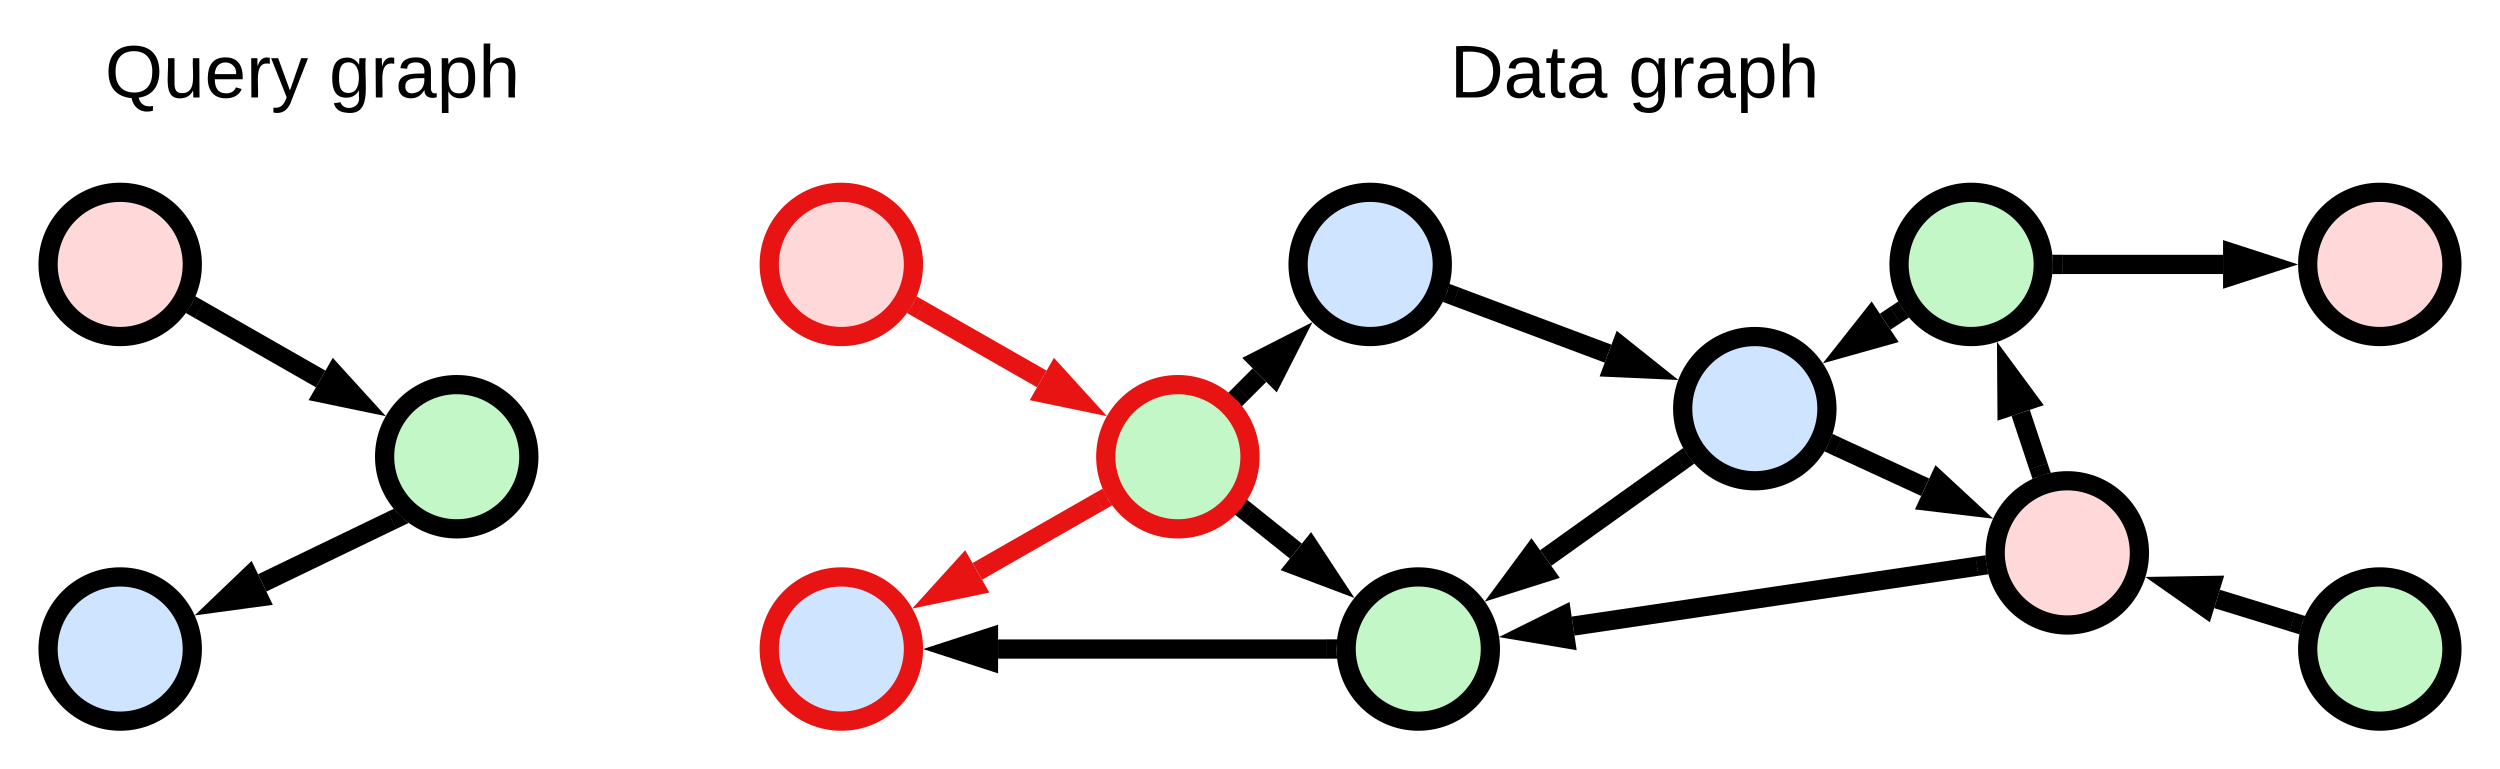 <svg xmlns="http://www.w3.org/2000/svg" xmlns:xlink="http://www.w3.org/1999/xlink" xmlns:lucid="lucid" width="1040" height="320"><g transform="translate(-580 -700)" lucid:page-tab-id="0_0"><path d="M500 0h1500v1500H500z" fill="#fff"/><path d="M660 810c0 16.57-13.43 30-30 30s-30-13.43-30-30 13.43-30 30-30 30 13.43 30 30z" stroke="#000" stroke-width="8" fill="#ffd9d9"/><path d="M660 970c0 16.57-13.43 30-30 30s-30-13.43-30-30 13.43-30 30-30 30 13.43 30 30z" stroke="#000" stroke-width="8" fill="#cfe4ff"/><path d="M800 890c0 16.57-13.43 30-30 30s-30-13.43-30-30 13.43-30 30-30 30 13.43 30 30z" stroke="#000" stroke-width="8" fill="#c3f7c8"/><path d="M960 810c0 16.57-13.43 30-30 30s-30-13.43-30-30 13.43-30 30-30 30 13.43 30 30z" stroke="#e81313" stroke-width="8" fill="#ffd9d9"/><path d="M960 970c0 16.57-13.43 30-30 30s-30-13.43-30-30 13.43-30 30-30 30 13.43 30 30z" stroke="#e81313" stroke-width="8" fill="#cfe4ff"/><path d="M1100 890c0 16.57-13.43 30-30 30s-30-13.43-30-30 13.43-30 30-30 30 13.43 30 30z" stroke="#e81313" stroke-width="8" fill="#c3f7c8"/><path d="M1470 930c0 16.57-13.43 30-30 30s-30-13.43-30-30 13.43-30 30-30 30 13.43 30 30z" stroke="#000" stroke-width="8" fill="#ffd9d9"/><path d="M1340 870c0 16.57-13.43 30-30 30s-30-13.43-30-30 13.43-30 30-30 30 13.43 30 30z" stroke="#000" stroke-width="8" fill="#cfe4ff"/><path d="M1430 810c0 16.57-13.43 30-30 30s-30-13.43-30-30 13.43-30 30-30 30 13.43 30 30zM1200 970c0 16.57-13.43 30-30 30s-30-13.43-30-30 13.43-30 30-30 30 13.43 30 30z" stroke="#000" stroke-width="8" fill="#c3f7c8"/><path d="M1180 810c0 16.57-13.43 30-30 30s-30-13.43-30-30 13.43-30 30-30 30 13.43 30 30z" stroke="#000" stroke-width="8" fill="#cfe4ff"/><path d="M580 706a6 6 0 0 1 6-6h248a6 6 0 0 1 6 6v308a6 6 0 0 1-6 6H586a6 6 0 0 1-6-6z" stroke="#000" stroke-opacity="0" stroke-width="2" fill="#fff" fill-opacity="0"/><use xlink:href="#a" transform="matrix(1,0,0,1,585,705) translate(125 7.111)"/><use xlink:href="#b" transform="matrix(1,0,0,1,585,705) translate(38.667 35.556)"/><use xlink:href="#c" transform="matrix(1,0,0,1,585,705) translate(131.914 35.556)"/><path d="M900 706a6 6 0 0 1 6-6h708a6 6 0 0 1 6 6v308a6 6 0 0 1-6 6H906a6 6 0 0 1-6-6z" stroke="#000" stroke-opacity="0" stroke-width="2" fill="#fff" fill-opacity="0"/><use xlink:href="#a" transform="matrix(1,0,0,1,905,705) translate(355 7.111)"/><use xlink:href="#d" transform="matrix(1,0,0,1,905,705) translate(278.173 35.556)"/><use xlink:href="#c" transform="matrix(1,0,0,1,905,705) translate(352.407 35.556)"/><path d="M1600 970c0 16.57-13.43 30-30 30s-30-13.43-30-30 13.43-30 30-30 30 13.43 30 30z" stroke="#000" stroke-width="8" fill="#c3f7c8"/><path d="M1600 810c0 16.57-13.43 30-30 30s-30-13.43-30-30 13.43-30 30-30 30 13.43 30 30z" stroke="#000" stroke-width="8" fill="#ffd9d9"/><path d="M662.97 828.84l50.44 28.82" stroke="#000" stroke-width="8" fill="none"/><path d="M665.03 825.44l-3.95 6.9-3.78-2.16 2.57-3.9 1.34-3.02z" stroke="#000" stroke-width=".05"/><path d="M729.27 866.72l-14.7-3.05 4.6-8.05z" stroke="#000" stroke-width="8"/><path d="M743.15 916.4l-54.07 26.08" stroke="#000" stroke-width="8" fill="none"/><path d="M744.82 912.87l4.16 3.87 1.1.74-5.3 2.55-3.45-7.16 2.55-1.23z" stroke="#000" stroke-width=".05"/><path d="M672.63 950.4l10.83-10.36 4.03 8.35z" stroke="#000" stroke-width="8"/><path d="M962.97 828.84l50.44 28.82" stroke="#e81313" stroke-width="8" fill="none"/><path d="M965.03 825.44l-3.95 6.9-3.78-2.16 2.57-3.9 1.34-3.02z" stroke="#e81313" stroke-width=".05" fill="#e81313"/><path d="M1029.27 866.72l-14.7-3.05 4.6-8.05z" stroke="#e81313" stroke-width="8" fill="#e81313"/><path d="M1037.08 908.8l-50.53 28.9" stroke="#e81313" stroke-width="8" fill="none"/><path d="M1038.7 903.37l2.66 5 1.38 1.78-3.78 2.17-3.94-6.9 3.67-2.1z" stroke="#e81313" stroke-width=".05" fill="#e81313"/><path d="M970.7 946.75l10.07-11.1 4.6 8.05z" stroke="#e81313" stroke-width="8" fill="#e81313"/><path d="M1096.8 863.2l7.15-7.15" stroke="#000" stroke-width="8" fill="none"/><path d="M1099.7 865.93l-3.08 3.08-1.44-1.87-4.1-3.82 3-3z" stroke="#000" stroke-width=".05"/><path d="M1116.86 843.14l-6.8 13.36-6.56-6.55z" stroke="#000" stroke-width="8"/><path d="M1132 970H995.2" stroke="#000" stroke-width="8" fill="none"/><path d="M1136 969.9l.1 2.63.2 1.45h-4.4V966h4.42z" stroke="#000" stroke-width=".05"/><path d="M976.95 970l14.26-4.63v9.26z" stroke="#000" stroke-width="8"/><path d="M1099.67 913.73l19.42 15.54" stroke="#000" stroke-width="8" fill="none"/><path d="M1102.23 910.7l-4.97 6.2-3.43-2.75 2.9-3.13 2.05-3.1z" stroke="#000" stroke-width=".05"/><path d="M1133.35 940.68l-14.04-5.3 5.8-7.23z" stroke="#000" stroke-width="8"/><path d="M1428 894.04l-7.4-22.27" stroke="#000" stroke-width="8" fill="none"/><path d="M1433.1 896.76l-1.13.18-5.34 1.77-1.06.58-1.36-4.08 7.55-2.5z" stroke="#000" stroke-width=".05"/><path d="M1414.82 854.45l8.9 12.06-8.8 2.94z" stroke="#000" stroke-width="8"/><path d="M1368.4 831.06l-4.17 2.78" stroke="#000" stroke-width="8" fill="none"/><path d="M1371.36 828.36l2.8 3.64-3.63 2.43-4.4-6.62 3.65-2.43z" stroke="#000" stroke-width=".05"/><path d="M1349.04 843.98l9.3-11.77 5.14 7.72z" stroke="#000" stroke-width="8"/><path d="M1344.42 885.9l36.45 16.8" stroke="#000" stroke-width="8" fill="none"/><path d="M1346.18 882.32l-3.33 7.22-3.93-1.8.95-1.45 2.28-5.17.15-.6z" stroke="#000" stroke-width=".05"/><path d="M1397.46 910.37l-14.9-1.77 3.9-8.42z" stroke="#000" stroke-width="8"/><path d="M1402.5 935.55l-168.1 24.9" stroke="#000" stroke-width="8" fill="none"/><path d="M1406.1 932.53l.84 5.5.28.84-4.23.63-1.18-7.86 4.2-.63z" stroke="#000" stroke-width=".05"/><path d="M1216.34 963.13l13.43-6.67 1.36 9.17z" stroke="#000" stroke-width="8"/><path d="M1185.54 823.33l63.44 23.8" stroke="#000" stroke-width="8" fill="none"/><path d="M1187.04 819.64l-2.8 7.45-4.05-1.53 1.95-4.44.77-3.03z" stroke="#000" stroke-width=".05"/><path d="M1266.08 853.53l-14.98-.67 3.25-8.68z" stroke="#000" stroke-width="8"/><path d="M1279.15 892.04l-56.15 40.1" stroke="#000" stroke-width="8" fill="none"/><path d="M1281.36 888.36l3.46 4.5-3.45 2.47-4.62-6.47 3.54-2.52z" stroke="#000" stroke-width=".05"/><path d="M1208.13 942.76l8.92-12.06 5.38 7.54z" stroke="#000" stroke-width="8"/><path d="M1438 810h66.8" stroke="#000" stroke-width="8" fill="none"/><path d="M1438.1 813.98h-4.42l.33-3.88-.1-2.63-.2-1.45h4.4z" stroke="#000" stroke-width=".05"/><path d="M1523.05 810l-14.26 4.63v-9.26z" stroke="#000" stroke-width="8"/><path d="M1533.73 958.84l-31.46-9.68" stroke="#000" stroke-width="8" fill="none"/><path d="M1539 956.3l-1.15 2.57-1.28 5-4.1-1.26 2.34-7.6z" stroke="#000" stroke-width=".05"/><path d="M1484.82 943.8l15-.25-2.73 8.87z" stroke="#000" stroke-width="8"/><defs><path d="M140-251c81 0 123 46 123 126C263-53 228-8 163 1c7 30 30 48 69 40v23c-55 16-95-15-103-61C56-3 17-48 17-125c0-80 42-126 123-126zm0 227c63 0 89-41 89-101s-29-99-89-99c-61 0-89 39-89 99S79-25 140-24" id="e"/><path d="M84 4C-5 8 30-112 23-190h32v120c0 31 7 50 39 49 72-2 45-101 50-169h31l1 190h-30c-1-10 1-25-2-33-11 22-28 36-60 37" id="f"/><path d="M100-194c63 0 86 42 84 106H49c0 40 14 67 53 68 26 1 43-12 49-29l28 8c-11 28-37 45-77 45C44 4 14-33 15-96c1-61 26-98 85-98zm52 81c6-60-76-77-97-28-3 7-6 17-6 28h103" id="g"/><path d="M114-163C36-179 61-72 57 0H25l-1-190h30c1 12-1 29 2 39 6-27 23-49 58-41v29" id="h"/><path d="M179-190L93 31C79 59 56 82 12 73V49c39 6 53-20 64-50L1-190h34L92-34l54-156h33" id="i"/><g id="b"><use transform="matrix(0.086,0,0,0.086,0,0)" xlink:href="#e"/><use transform="matrix(0.086,0,0,0.086,24.198,0)" xlink:href="#f"/><use transform="matrix(0.086,0,0,0.086,41.481,0)" xlink:href="#g"/><use transform="matrix(0.086,0,0,0.086,58.765,0)" xlink:href="#h"/><use transform="matrix(0.086,0,0,0.086,69.049,0)" xlink:href="#i"/></g><path d="M177-190C167-65 218 103 67 71c-23-6-38-20-44-43l32-5c15 47 100 32 89-28v-30C133-14 115 1 83 1 29 1 15-40 15-95c0-56 16-97 71-98 29-1 48 16 59 35 1-10 0-23 2-32h30zM94-22c36 0 50-32 50-73 0-42-14-75-50-75-39 0-46 34-46 75s6 73 46 73" id="j"/><path d="M141-36C126-15 110 5 73 4 37 3 15-17 15-53c-1-64 63-63 125-63 3-35-9-54-41-54-24 1-41 7-42 31l-33-3c5-37 33-52 76-52 45 0 72 20 72 64v82c-1 20 7 32 28 27v20c-31 9-61-2-59-35zM48-53c0 20 12 33 32 33 41-3 63-29 60-74-43 2-92-5-92 41" id="k"/><path d="M115-194c55 1 70 41 70 98S169 2 115 4C84 4 66-9 55-30l1 105H24l-1-265h31l2 30c10-21 28-34 59-34zm-8 174c40 0 45-34 45-75s-6-73-45-74c-42 0-51 32-51 76 0 43 10 73 51 73" id="l"/><path d="M106-169C34-169 62-67 57 0H25v-261h32l-1 103c12-21 28-36 61-36 89 0 53 116 60 194h-32v-121c2-32-8-49-39-48" id="m"/><g id="c"><use transform="matrix(0.086,0,0,0.086,0,0)" xlink:href="#j"/><use transform="matrix(0.086,0,0,0.086,17.284,0)" xlink:href="#h"/><use transform="matrix(0.086,0,0,0.086,27.568,0)" xlink:href="#k"/><use transform="matrix(0.086,0,0,0.086,44.852,0)" xlink:href="#l"/><use transform="matrix(0.086,0,0,0.086,62.136,0)" xlink:href="#m"/></g><path d="M30-248c118-7 216 8 213 122C240-48 200 0 122 0H30v-248zM63-27c89 8 146-16 146-99s-60-101-146-95v194" id="n"/><path d="M59-47c-2 24 18 29 38 22v24C64 9 27 4 27-40v-127H5v-23h24l9-43h21v43h35v23H59v120" id="o"/><g id="d"><use transform="matrix(0.086,0,0,0.086,0,0)" xlink:href="#n"/><use transform="matrix(0.086,0,0,0.086,22.383,0)" xlink:href="#k"/><use transform="matrix(0.086,0,0,0.086,39.667,0)" xlink:href="#o"/><use transform="matrix(0.086,0,0,0.086,48.309,0)" xlink:href="#k"/></g></defs></g></svg>